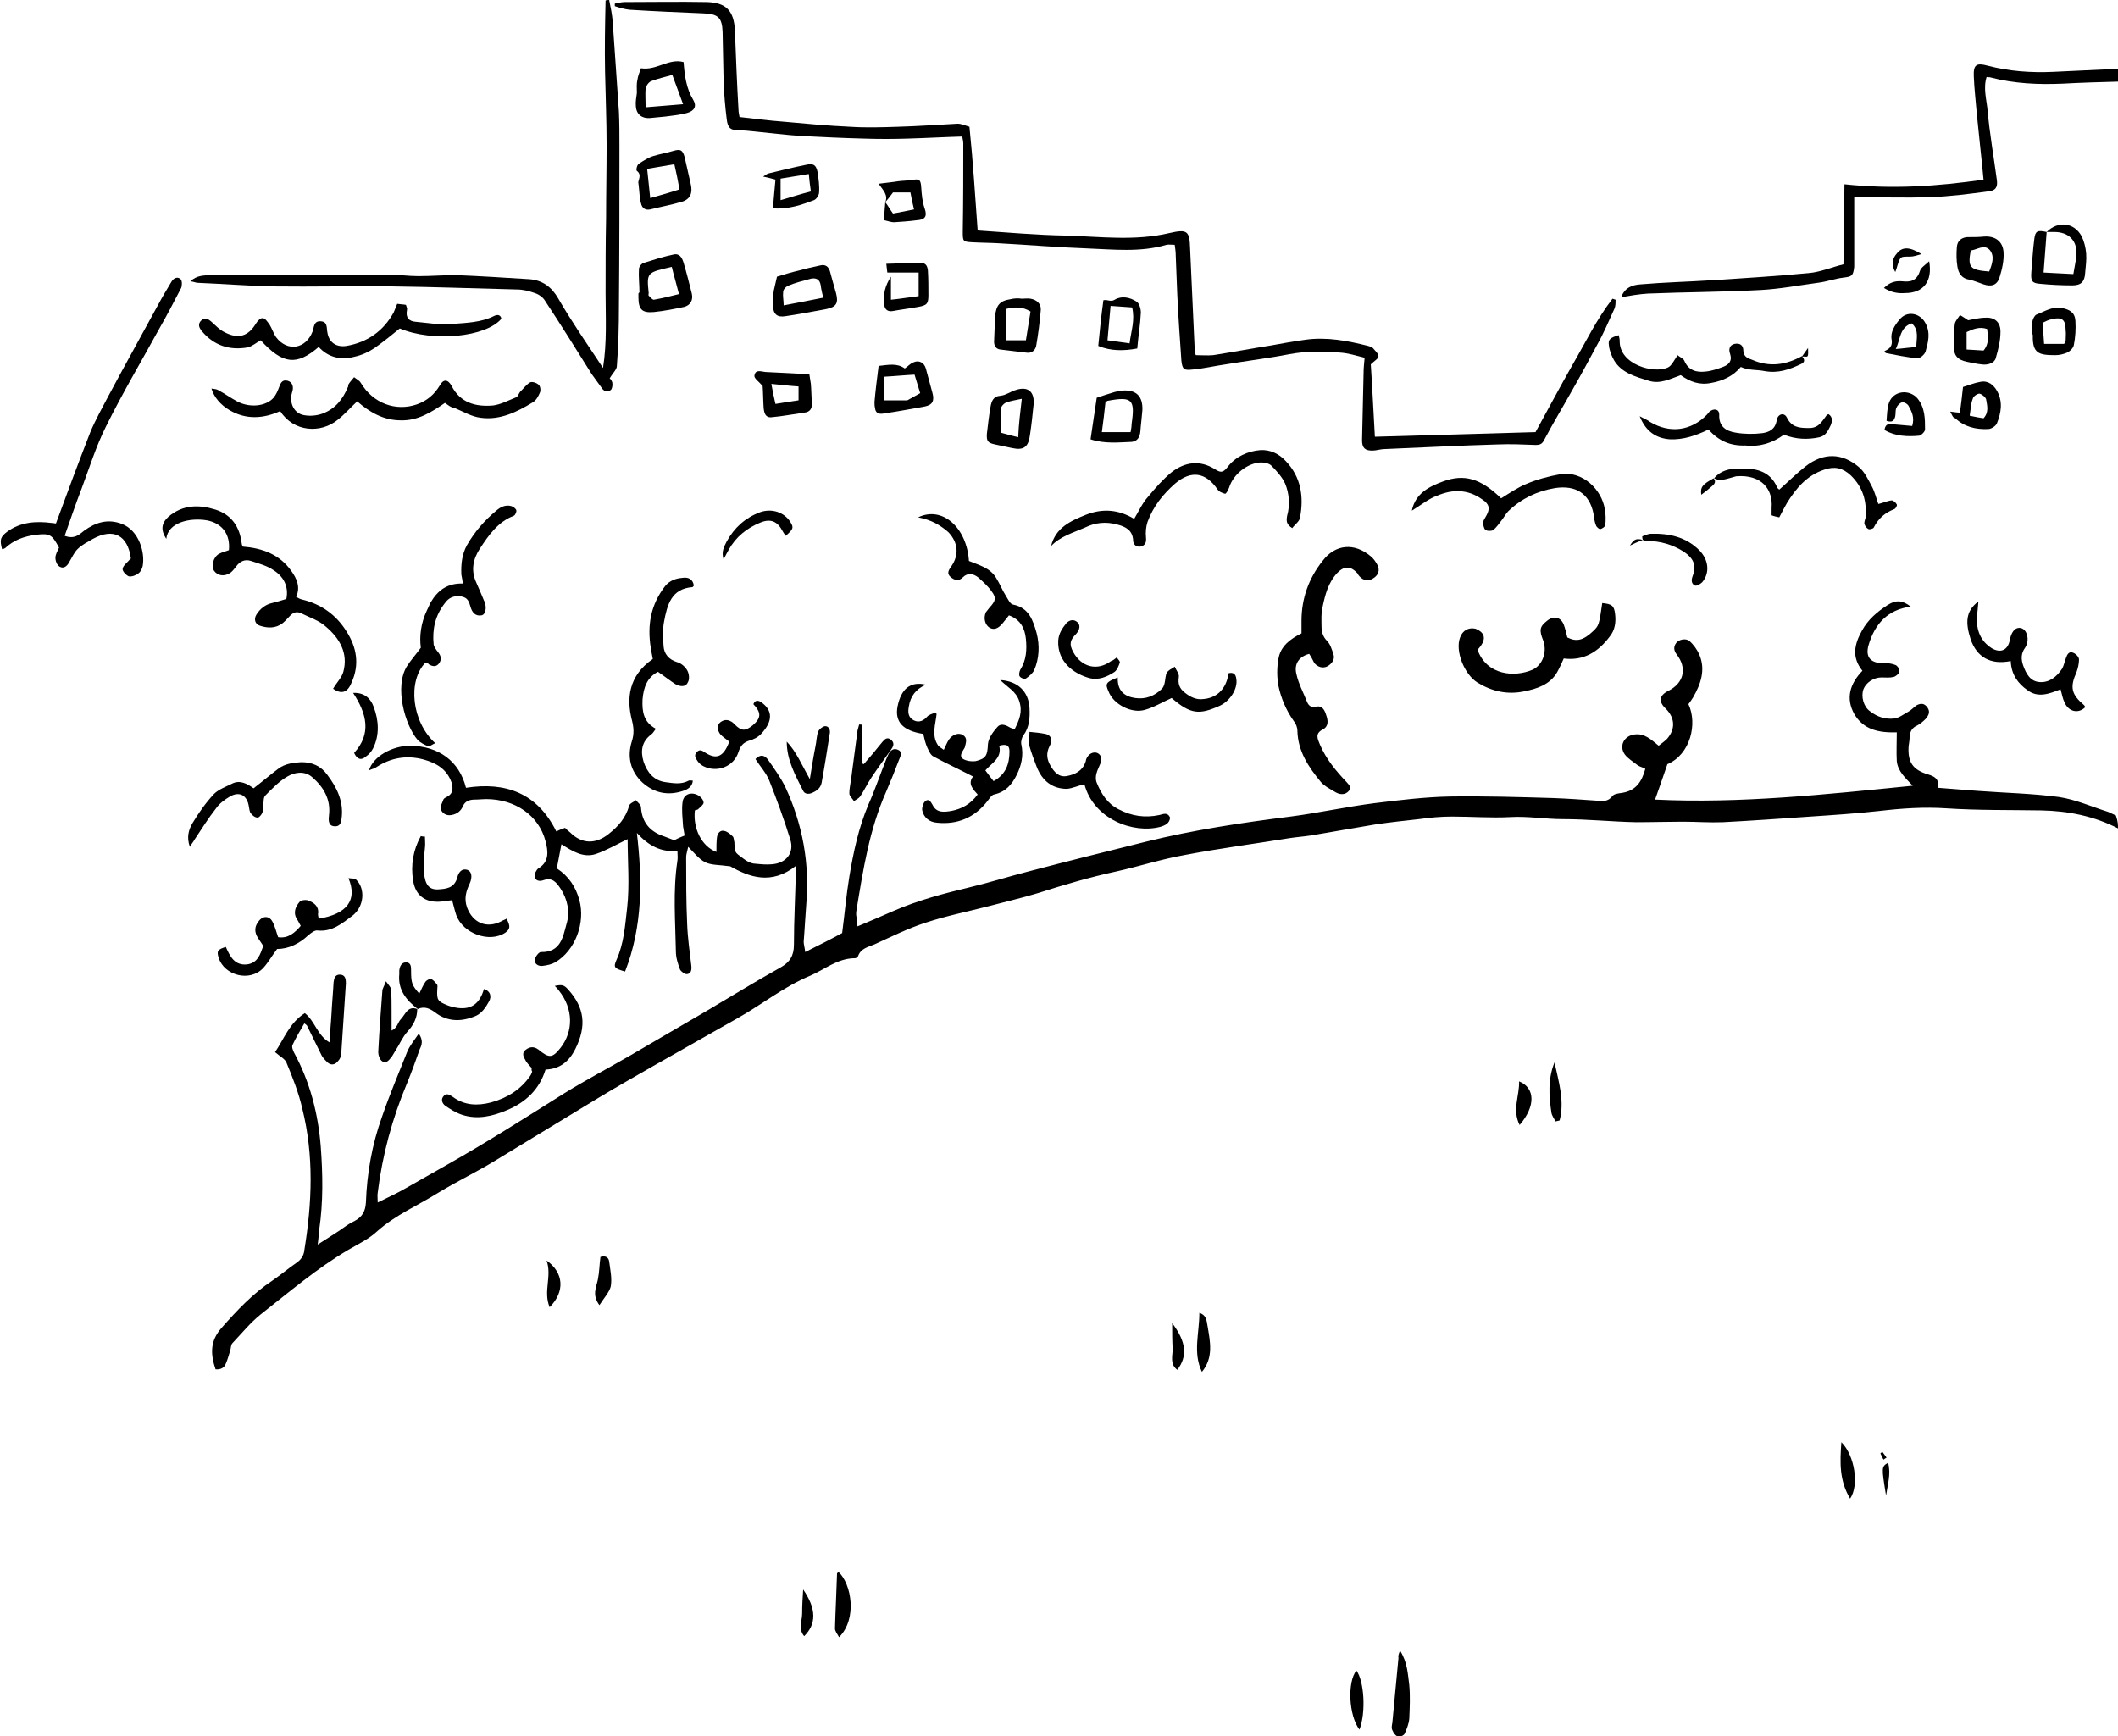 <?xml version="1.0" encoding="utf-8"?>
<!-- Generator: Adobe Illustrator 27.2.0, SVG Export Plug-In . SVG Version: 6.00 Build 0)  -->
<svg version="1.1" id="レイヤー_1" xmlns="http://www.w3.org/2000/svg" xmlns:xlink="http://www.w3.org/1999/xlink" x="0px"
	 y="0px" viewBox="0 0 412.7 338.3" style="enable-background:new 0 0 412.7 338.3;" xml:space="preserve">
<g>
	<g>
		<path d="M412.7,161.4c-4.7-2.4-9.7-3.4-15-3.5c-6.1-0.1-12.3,0-18.4-0.4c-4.4-0.3-8.7,0-13,0.5c-4.5,0.5-9,0.8-13.5,1.1
			c-5.7,0.4-11.4,0.8-17.1,1.1c-2.6,0.1-5.2-0.1-7.8-0.1c-3,0-6,0.1-9.1,0.1c-4.8-0.1-9.5-0.6-14.3-0.6c-3.4,0-6.8-0.6-10.2-0.4
			c-3.8,0.2-7.6-0.1-11.4-0.1c-2.1,0-4.3,0.2-6.4,0.5c-2.8,0.3-5.5,0.6-8.3,1c-4.3,0.7-8.6,1.5-12.9,2.2c-1.3,0.2-2.7,0.3-4,0.5
			c-6.8,1.1-13.7,2-20.5,3.3c-4.5,0.8-8.8,2.2-13.3,3.2c-5.1,1.1-10.2,2.6-15.2,4.2c-3.3,1-6.8,1.8-10.2,2.7
			c-3.9,1-7.9,1.8-11.8,3.1c-3.4,1.1-6.6,2.7-9.9,4.2c-1.2,0.5-2.7,0.8-3.2,2.3c-0.1,0.2-0.4,0.4-0.6,0.4c-3.4,0-5.9,2.2-8.7,3.4
			c-5.1,2.1-9.4,5.6-14.2,8.3c-5.5,3.1-10.9,6.2-16.4,9.3c-3.5,2-7,4-10.5,6.1c-6.8,4.1-13.6,8.3-20.4,12.4c-3.6,2.2-7.4,4-11,6.2
			c-4,2.5-8.3,4.3-11.9,7.5c-1.6,1.5-3.7,2.5-5.6,3.6c-6.1,3.6-11.5,8.2-17.1,12.6c-2,1.6-3.7,3.7-5.5,5.6c-0.3,0.3-0.3,0.9-0.4,1.3
			c-0.3,0.9-0.5,1.8-0.9,2.7c-0.3,0.8-1,1.2-2,1.1c-1-3-1.1-5.5,1.2-8.1c3-3.4,6.1-6.7,9.9-9.2c1.6-1.1,3-2.3,4.6-3.4
			c0.9-0.6,1.5-1.4,1.6-2.5c1.5-9.2,1.9-18.4-0.4-27.6c-0.7-3.1-1.9-6.1-3.1-9c-0.3-0.7-1.3-1.2-2.2-2c1.7-2.5,2.8-5.7,5.8-7.6
			c2,1.6,2.4,4.3,4.8,5.7c0.1-2,0.3-3.8,0.4-5.7c0.1-2,0.3-4,0.4-6c0.1-0.8,0.3-1.5,1.2-1.5c1.1,0,1.2,0.9,1.2,1.7
			c-0.3,4.5-0.6,9.1-0.9,13.6c0,0.5-0.2,1.1-0.6,1.5c-0.5,0.7-1.3,1-2.1,0.3c-0.4-0.4-0.8-0.8-1.1-1.3c-1-2-1.9-3.9-2.9-5.9
			c-0.1-0.1-0.2-0.2-0.5-0.4c-0.8,1.4-1.6,2.7-2.3,4.2c-0.2,0.4,0.1,1.1,0.3,1.5c3.1,5.7,4.7,11.9,5.2,18.3
			c0.4,5.4,0.5,10.8-0.3,16.2c-0.1,0.8-0.1,1.5-0.3,2.9c1.7-1.1,3-1.9,4.2-2.7c1-0.7,1.9-1.4,3-1.9c1.5-0.8,2.1-1.9,2.2-3.6
			c0.2-5.7,1.2-11.3,3.1-16.6c1.5-4.4,3.3-8.6,5-12.9c0.5-1.1,1.3-2.1,2.2-3.4c0.9,1.3,0.6,2.2,0.2,3c-0.8,2.3-1.6,4.5-2.5,6.7
			c-2.9,6.9-4.8,14-5.7,21.3c-0.1,0.5,0,1,0,1.9c2-1,3.8-1.8,5.5-2.8c2.7-1.5,5.4-3.1,8.1-4.6c7.8-4.4,15.3-9.2,22.8-13.9
			c4.2-2.6,8.6-4.9,12.9-7.4c4.8-2.8,9.6-5.6,14.4-8.4c4.9-2.9,9.8-5.9,14.8-8.7c1.8-1,2.6-2.3,2.6-4.4c0-5,0.3-10,0.4-15.4
			c-4.8,3.8-9.1,2.2-12.8,0.1c-2.1-0.3-3.7-0.2-4.9-0.8s-2.1-1.8-3.3-3c-0.2,0.9-0.4,1.5-0.4,2c0,4.4,0,8.7,0.2,13.1
			c0.1,2.7,0.5,5.4,0.8,8c0.1,0.8,0,1.6-0.8,1.7c-0.4,0.1-1.2-0.5-1.4-0.9c-0.4-1.1-0.8-2.3-0.8-3.5c-0.1-5.9-0.6-11.8,0.3-17.7
			c0.1-0.6,0-1.2,0-1.9c-3.3,0.3-5.7-1.1-7.9-3.5c1.1,9.3,1.1,18.3-2.3,27c-2.1-0.6-2.3-0.8-1.7-2.2c1.5-3.3,1.7-6.8,2.1-10.2
			c0.5-4.4,0.1-8.9,0.1-13.4c-2.1,1-4.1,2.2-6.2,2.9c-2.4,0.8-4.5-0.5-6.7-1.9c-0.3,1.6-0.6,3.1-0.9,4.7c2.3,1.5,3.7,3.6,4.4,6.2
			c1.2,4.4-0.8,9.8-4.7,12.1c-0.7,0.4-1.6,0.6-2.5,0.7c-0.8,0.1-1.6-0.4-1.5-1.2c0.1-0.6,0.8-1.5,1.2-1.5c3.9,0.1,4.3-3,5-5.5
			c0.7-2.3,0.2-4.8-1.2-6.9c-0.8-1.2-1.6-2.2-3.3-1.6c-0.8,0.3-1.6,0.1-1.7-0.7c-0.1-0.5,0.3-1.3,0.7-1.6c2.2-1.3,1.9-3.4,1.4-5.3
			c-1.3-5-5.9-8.2-11.6-8.2c-0.7,0-1.4,0.1-2.2,0.1c-1,0-1.9,0.3-2.3,1.3c-0.4,0.9-1.1,1.5-2.2,1.7c-1,0.2-1.8-0.3-2.1-1.1
			c-0.2-0.5,0.3-1.3,0.5-1.9c0.1-0.3,0.5-0.4,0.8-0.6c1.1-0.6,1.1-1.6,0.8-2.7c-0.9-2.6-2.9-3.8-5.4-4.5c-3.3-0.9-6.4-0.4-9.3,1.5
			c-0.4,0.3-0.8,0.3-1.4,0.6c0.8-2.7,4.5-4.8,8.1-4.8c5.5,0.1,9.5,3,10.8,8.2c7.7-1.2,13.9,1,17.6,8.5c0.6-0.3,1.1-0.5,1.7-0.7
			c0.3,0.3,0.6,0.6,1,0.9c2.3,2.3,5,2.3,7.5,0.3c1.9-1.5,3.3-3.1,4-5.5c0.1-0.5,0.9-0.7,1.3-1.1c0.4,0.5,1,0.9,1,1.4
			c0.2,3,1.8,4.8,4.6,5.7c0.6,0.2,1.2,0.5,1.9,0.7c0.6-0.3,1.2-0.6,2-0.9c-0.1-0.6-0.2-1.2-0.3-1.8c-0.1-1.6-0.3-3.2-0.1-4.7
			c0.2-1.6,1.7-2.1,3.1-1.3c0.5,0.3,1,0.9,1,1.4c0,0.4-0.7,0.9-1.1,1.3c-0.1,0.1-0.4,0.1-0.6,0.2c-0.4,3.5,1.3,7,4.2,8.1
			c0-1,0-1.9,0.1-2.8c0.1-0.8,0.6-1.5,1.4-1.3c0.6,0.1,1.2,0.6,1.7,1.1c0.2,0.2,0.2,0.8,0.3,1.1c0.1,0.8-0.2,1.7,0.7,2.4
			c1.1,0.8,2.1,1.8,3.5,1.8c1,0.1,2.1,0.2,3.1,0.1c2.8-0.2,4.4-2.2,3.6-4.8c-1.2-3.9-2.6-7.7-4.1-11.5c-0.6-1.5-1.8-2.8-2.7-4.2
			c1.2-1.2,2-0.5,2.5,0.2c1.2,1.7,2.4,3.4,3.3,5.2c3.4,7.3,4.8,15,4.1,23c-0.2,2.4-0.3,4.8-0.5,7.2c0,0.5,0.2,1.1,0.3,2
			c2.6-1.3,5-2.5,7.2-3.7c0.5-3.8,0.8-7.4,1.4-11c0.8-4.8,1.8-9.5,3.7-14c1.3-2.9,2.3-5.9,3.5-8.9c0.1-0.3,0.3-0.6,0.4-0.9
			c0.4-0.8,1-1.3,1.9-0.9c0.9,0.4,0.5,1.2,0.2,1.9c-0.8,2.1-1.6,4.1-2.5,6.2c-3.3,7.4-4.5,15.2-5.8,23.1c-0.1,0.5-0.1,1,0,1.4
			c0,0.6,0.1,1.1,0.2,1.8c2.4-1,4.7-2,7-3c4.8-2.1,9.8-3.4,14.8-4.6c3.8-0.9,7.6-2.1,11.5-3.1c7.6-2,15.3-3.9,22.9-5.8
			c9.3-2.3,18.7-3.7,28.2-4.9c5.4-0.7,10.8-1.9,16.3-2.6c4.9-0.6,9.8-1.2,14.7-1.3c6.7-0.1,13.4,0.1,20.1,0.3
			c2.8,0.1,5.6,0.3,8.4,0.5c1.2,0.1,2.3,0.3,3.2-0.9c0.3-0.4,1.1-0.5,1.8-0.6c2.7-0.4,3.9-2.1,4.6-4.7c-0.5-0.3-1.1-0.4-1.5-0.7
			c-0.9-0.7-1.9-1.3-2.5-2.1c-1.2-1.7-0.1-3.7,2-3.9c1.9-0.2,3.1,1,4.6,2.2c0.5-0.4,1.1-0.8,1.6-1.3c1.7-1.9,1.6-4.1-0.2-5.9
			c-1.5-1.4-1.3-2.6,0.5-3.5c3-1.5,3.7-4.4,1.6-7.1c-0.6-0.8-0.6-1.5-0.1-2.2s1.9-1,2.6-0.4c0.8,0.7,1.5,1.7,1.9,2.6
			c1.3,3,0.3,5.8-1.2,8.4c-0.3,0.5-0.6,0.9-0.9,1.3c1.8,3.8,0.4,9.8-4.1,11.7c-0.8,2.4-1.6,4.6-2.4,6.9c16.6,0.8,33.2-1,50.2-2.7
			c-1.4-1.5-2.9-2.8-3.1-4.8c-0.1-1.8,0-3.6,0-5.6c-3.5,0.1-6.5-0.5-8.3-3.6c-1.7-3.1-0.8-5.9,1.6-8.4c-2.1-2.6-1.6-5.1-0.1-7.8
			c1.2-2.2,3-3.7,5-5c1.7-1.1,3-0.9,4.5,0.3c-4.5,0.6-7,3.4-8.2,7.5c-0.7,2.4,0.5,3.6,3,3.5c0.8,0,1.6,0.1,2.3,0.4
			c0.4,0.2,0.8,0.9,0.7,1.3c-0.1,0.4-0.7,0.9-1.1,1c-0.8,0.2-1.6,0.1-2.4,0.1c-1.5,0-3,1-3.5,2.3c-0.5,1.4,0,3.4,1.3,4.3
			c1.4,1.1,3,1.6,4.7,1.4c0.9-0.1,1.8-0.8,2.7-1.3c0.6-0.3,1.1-0.9,1.7-1.3c0.8-0.4,1.5-0.4,2.1,0.5s0.1,1.6-0.4,2.2
			c-0.5,0.5-1.1,1-1.7,1.3c-0.9,0.4-1.3,1.1-1.4,2.1c0,0.6-0.1,1.3-0.2,1.9c-0.2,3.1,0.8,4.6,3.8,5.5c1.3,0.4,2.2,0.9,1.9,2.6
			c2.7,0.2,5.2,0.4,7.7,0.6c5.3,0.4,10.7,0.5,15.9,1.2c3.3,0.5,6.4,1.9,9.6,2.9c0.5,0.2,1,0.5,1.5,0.7
			C412.7,160.1,412.7,160.7,412.7,161.4z"/>
		<path d="M412.7,15.9c-3.6,0.1-7.2,0.2-10.8,0.4c-4.7,0.2-9.4,0-14-1.2c-0.2-0.1-0.5,0-0.8-0.1c-0.7,2.2,0,4.4,0.2,6.6
			c0.4,4.5,1.2,9,1.8,13.5c0.2,1.4-0.3,2.1-1.8,2.2c-3.7,0.5-7.5,1-11.2,1.1c-4.8,0.2-9.7,0-14.8,0c0,4.3,0,8.4,0,12.4
			c0,0.4,0,0.8,0,1.2c-0.2,1.8-0.5,1.9-2.2,2.1c-1.6,0.2-3.2,0.8-4.9,1c-3.7,0.5-7.4,1.2-11.1,1.4c-7.3,0.4-14.7,0.4-22,0.7
			c-1.7,0.1-3.4,0.4-5.2,0.7c0.7-1.9,2.2-2.4,3.8-2.5c4.6-0.4,9.2-0.5,13.8-0.8c6.4-0.4,12.7-0.8,19-1.4c2.2-0.2,4.3-1.1,6.7-1.7
			c0.1-5,0.1-10.1,0.2-15.6c9.3,1,18.1,0.4,27.1-0.9c-0.4-4.3-0.9-8.5-1.3-12.7c-0.2-2.5-0.5-4.9-0.6-7.4c-0.1-2.3,0.5-2.7,2.7-2.1
			c4.2,1.1,8.5,1.4,12.8,1.2c4.2-0.2,8.4-0.4,12.7-0.6C412.7,14.3,412.7,15.1,412.7,15.9z"/>
		<path d="M190.5,44.9c5.9,0.4,11.5,0.9,17.2,1c6.7,0.2,13.5,1.1,20.2-0.5c3.5-0.8,3.9-0.4,4,3.1c0.3,6.6,0.6,13.2,0.9,19.8
			c0,0.2,0.1,0.5,0.2,0.9c1.1,0,2.3,0.1,3.4,0c3.8-0.6,7.5-1.3,11.3-1.9c2.2-0.4,4.4-0.8,6.6-1.1c4.2-0.6,8.3,0.2,12.3,1.2
			c0.3,0.1,0.7,0.2,0.9,0.4c0.4,0.5,1.1,1.1,1.1,1.6s-0.8,0.9-1.5,1.6c0.3,4.3,0.5,9.1,0.8,14.1c10.3-0.3,20.7-0.6,31.3-0.9
			c2.3-4.2,4.7-8.7,7.2-13.1c2.5-4.3,4.7-8.9,7.8-12.9c0.2,0.1,0.4,0.1,0.6,0.2c0,0.6,0,1.2-0.2,1.7c-1.1,2.4-2.1,4.8-3.4,7.1
			c-1.5,2.8-3,5.6-4.6,8.4c-1.9,3.4-3.9,6.7-5.7,10.1c-0.4,0.8-0.8,1-1.7,1c-2.5-0.1-4.9-0.2-7.4-0.1c-7.3,0.2-14.6,0.6-22,0.9
			c-0.8,0-1.6,0.3-2.4,0.3c-1.4,0-2-0.5-2-2c0.1-4.4,0.2-8.8,0.3-13.2c0-0.9,0.1-1.7,0.2-2.9c-1.6-0.4-3.2-0.9-4.8-1
			c-3.3-0.3-6.5-0.3-9.8,0.3c-4.1,0.8-8.3,1.3-12.5,2c-2.1,0.3-4.2,0.8-6.4,1c-1.7,0.2-2,0-2.2-1.7c-0.3-4.3-0.6-8.6-0.8-12.9
			c-0.1-2.5-0.2-5.1-0.3-7.6c0-0.7-0.1-1.4-0.2-2.1c-0.6,0-1.2-0.1-1.6,0c-5.1,1.5-10.3,0.9-15.5,0.7c-5.7-0.2-11.5-0.7-17.2-1
			c-1.7-0.1-3.5-0.1-5.2-0.2c-1.8-0.1-1.8-0.2-1.8-2.1c0.1-5.7,0.1-11.4,0.1-17.1c0-0.4-0.1-0.8-0.2-1.4c-3.5,0.1-7,0.3-10.5,0.4
			c-2.9,0.1-5.9,0.1-8.8,0c-4-0.1-8-0.3-12-0.5c-3.1-0.2-6.2-0.6-9.3-0.9c-0.9-0.1-1.9-0.2-2.8-0.2c-1.7,0-2.3-0.4-2.5-2.2
			c-0.3-2.4-0.5-4.8-0.6-7.2c-0.1-3.3-0.1-6.5-0.2-9.8c-0.1-2.8-0.9-3.5-3.8-3.6c-4.8-0.2-9.5-0.4-14.3-0.7c-1-0.1-2-0.4-2.9-0.7
			c0-0.2,0-0.3,0-0.5c0.6-0.1,1.3-0.3,1.9-0.3c5.3,0,10.6-0.1,16,0c3.8,0.1,5.3,1.7,5.5,5.5c0.2,5.2,0.4,10.3,0.7,15.5
			c0,0.4,0.1,0.8,0.2,1.4c2.9,0.3,5.7,0.7,8.5,0.9c4.4,0.4,8.7,0.8,13.1,1c3.1,0.2,6.1,0.1,9.2,0c3.9-0.1,7.8-0.4,11.7-0.6
			c0.7,0,1.3,0.3,2.3,0.6C189.6,31.5,190,38.1,190.5,44.9z"/>
		<path d="M118.7,0c0.3,1.5,0.6,2.9,0.7,4.4c0.4,5.8,0.8,11.6,1.2,17.4c0.1,2.2,0.1,4.4,0.1,6.7c0,10.4,0,20.7-0.1,31.1
			c0,3.9-0.1,7.8-0.4,11.7c0,0.7-0.8,1.4-1.4,2.4c0,0,0.4,0.4,0.5,0.8c0.1,0.5,0,1.1-0.2,1.4c-0.5,0.5-1.2,0.5-1.7-0.1
			c-0.7-1-1.4-1.9-2.1-2.9c-3-4.8-6-9.6-9.1-14.3c-0.4-0.7-1.3-1.3-2-1.5c-1.1-0.4-2.3-0.7-3.5-0.7c-8.1-0.2-16.1-0.5-24.2-0.6
			c-7.7-0.1-15.5,0.1-23.2,0c-4.9-0.1-9.9-0.5-14.8-0.7c-0.3,0-0.7-0.2-1.4-0.3c1.3-1.2,2.6-1.1,3.8-1.2c6.2,0,12.5,0,18.7,0
			c5.3,0,10.7-0.1,16-0.1c2,0,3.9,0.3,5.9,0.3c2.5,0,4.9-0.2,7.4-0.2c4.8,0.2,9.5,0.5,14.3,0.8c2.5,0.2,4.3,1.5,5.6,3.8
			c2.6,4.5,5.6,8.8,8.7,13.5c0.8-5.1,0.5-9.9,0.5-14.7s0-9.6,0.1-14.4c0-4.8,0.1-9.5,0.1-14.3s-0.2-9.6-0.3-14.3
			c-0.1-4.7,0-9.3,0.1-13.9C118.2,0,118.5,0,118.7,0z"/>
		<path d="M255.1,127.4c-1.9,0.5-3,1.9-2.5,3.9c0.4,1.9,1.4,3.7,2.1,5.5c0.3,0.7,0.8,1.1,1.7,0.9c1.2-0.3,1.7,0.6,2,1.6
			c0.4,1.1,0.5,2.2-0.6,2.8c-1.6,0.8-1.1,1.8-0.6,3c1.2,2.8,3.1,5.1,5.2,7.3c0.3,0.3,0.5,0.6,0.7,0.9c0,0.1,0,0.2,0,0.4
			c-0.6,1.1-1.7,1.3-2.8,0.7c-1-0.6-2.2-1.2-2.9-2c-2.4-2.9-4.5-6-4.6-10c0-0.7-0.3-1.4-0.7-1.9c-1.5-2.1-2.5-4.5-3-6.9
			c-0.3-1.7-0.3-3.5,0-5.2c0.4-2.5,2.3-3.9,4.5-5c0-0.8,0-1.6,0-2.4c0-4.4,1.4-8.3,4.1-11.7c2.5-3.3,6.2-3.6,9.4-0.9
			c0.5,0.4,1,1.1,1.3,1.7c0.5,1,0.2,1.9-0.7,2.5c-0.9,0.7-2,0.6-2.8-0.3c-0.2-0.2-0.3-0.4-0.4-0.6c-1.3-1.4-2.5-1.5-3.9-0.1
			c-1.8,1.9-2.4,4.3-2.9,6.7c-0.3,1.2-0.2,2.4-0.2,3.6c0,1.1,0.2,2.1,1.1,3c0.6,0.6,0.9,1.6,1.2,2.5c0.4,1.1-0.3,1.9-1.1,2.4
			c-0.9,0.5-1.9,0.2-2.6-0.6C255.8,128.6,255.5,128,255.1,127.4z"/>
		<path d="M12.6,104.4c1.9,0.7,2.8-0.2,3.8-1c2.2-1.6,4.6-2.4,7.4-1.3c3.3,1.3,4.5,5.6,4,8.2c-0.1,0.5-0.4,1.1-0.8,1.4
			c-0.5,0.4-1.3,0.7-1.9,0.6c-0.5-0.2-1.3-1-1.2-1.5c0.1-0.6,0.8-1.1,1.6-2c-0.1,0.3,0,0.2,0,0c-0.6-4.5-3.4-6-7.4-3.8
			c-1,0.6-2.1,1.1-3,2c-0.7,0.7-1.1,1.7-1.6,2.5c-0.4,0.8-1.1,1.4-1.9,0.9c-0.5-0.3-0.8-1.1-0.8-1.7c0-0.7,0.4-1.3,0.7-2
			c-1.4-2.6-1.8-2.8-4.5-2.5c-2.3,0.3-4.3,1-6,2.6c-0.2,0.1-0.4,0.2-0.6,0.2c-0.5-1.9-0.3-2.4,1-3.4c2.6-1.9,5.6-2.1,8.7-1.7
			c0.3,0,0.6,0.1,0.8,0.1c2.2-6,4.4-11.9,6.7-17.8c1-2.4,2.3-4.7,3.5-7c3.2-6,6.5-11.9,9.7-17.8c0.8-1.5,1.7-3,2.6-4.5
			c0.4-0.7,1.2-1.1,1.8-0.5c0.3,0.3,0.3,1.2,0.1,1.7c-1.4,2.7-2.8,5.4-4.3,8c-3.5,6.4-7.2,12.6-10.4,19.1c-1.9,3.8-3.2,8-4.7,12
			C14.7,98.3,13.7,101.3,12.6,104.4z"/>
		<path d="M182.5,139.1c-0.2,2-1,4.1,0.2,6c0.2,0.4,0.7,0.6,1.2,1c0.4-0.8,0.6-1.4,1-2c0.7-1,1.9-1.4,2.7-0.9c1,0.6,0.6,1.5,0.4,2.4
			c0,0.1-0.1,0.1-0.1,0.2c-0.4,0.7-1.1,1.5-0.2,2.1c0.7,0.4,1.7,0.5,2.4,0.4c2.1-0.5,2.3-1.2,2.4-3.3c0.1-1.2,1-2.4,1.8-3.3
			c0.6-0.8,1.6-0.5,2.4,0c0.3,0.2,0.6,0.2,1,0.4c0.9-1.8,1.6-3.4,0.9-5.5c-0.6-1.9-2.3-2.7-3.7-4.1c3.4,0.2,5.5,2.2,5.7,5.4
			c0.1,1.9,0,3.8-1.2,5.4c-0.3,0.4-0.5,1.2-0.4,1.7c0.5,2.2,0,4.2-0.9,6s-2.1,3.3-4.4,3.8c-0.5,0.1-0.9,0.8-1.3,1.3
			c-2.5,3.2-5.8,4.6-9.8,4.2c-1.5-0.1-2.6-1-2.9-2.4c-0.1-0.5,0.2-1.5,0.6-1.8c0.7-0.6,1.1,0.2,1.4,0.7c0.8,1.7,2.4,1.4,3.7,1.2
			c2-0.4,3.7-1.3,5.1-3.2c-0.9-1-2-2.1-0.9-3.5c-2.7-1.4-5.3-2.6-7.7-3.9c-0.6-0.3-0.9-1.1-1.2-1.7c-0.4-0.9-0.6-1.8-0.8-2.7
			c-4-0.6-5.6-2.4-5-5.4c0.7-3.4,2.5-4.9,5.5-4.2c-2,0.9-3,2.3-3.3,4.2c-0.2,1-0.2,2,0.7,2.6s1.9,0.5,2.8-0.5
			c0.4-0.5,1.1-0.6,1.7-0.9C182.1,138.8,182.3,138.9,182.5,139.1z M194.7,145.3c0.6,2.4-1.5,3.4-2.7,4.8c0.6,0.8,1.1,1.5,1.6,2.1
			c2.4-1.3,3.1-3.4,3.1-5.8C196.7,145.2,196.1,144.9,194.7,145.3z"/>
		<path d="M64.9,134.2c0.7-1.2,1.7-2.2,2-3.3c1-3.7-0.8-6.6-3.4-8.8c-1.3-1.2-3.2-1.8-4.8-2.6c-0.8-0.4-1.5-0.2-2.1,0.4
			c-0.5,0.5-1,1.1-1.5,1.5c-1.4,1.1-3,1-4.5,0.5c-0.9-0.3-1.2-1.3-0.6-2.2c0.7-1.1,1.7-1.9,3-2.2c0.9-0.2,1.8-0.5,2.8-0.8
			c0.5-2.5-0.6-4.4-2.5-5.6c-1.3-0.9-2.9-1.3-4.4-1.8c-1.2-0.4-2.2,0.1-2.9,1.1c-0.3,0.4-0.7,0.9-1.1,1.2c-1.2,0.8-2.5,0.6-3.2-0.4
			c-0.6-1-0.1-2.7,1-3.3c0.6-0.3,1.3-0.5,1.9-0.7c0.3-3.1-1.3-5.2-4.2-5.8c-3.4-0.6-7.7,0.4-8,3.6c-1.1-1.7-1-3,0.4-4.3
			c2.8-2.4,6-2.4,9.2-1.4c3.1,1,4.7,3.3,5.1,6.6c0,0.2,0.1,0.3,0.2,0.6c3.8,0.3,7.2,1.5,9.5,4.8c1,1.4,1.8,3.1,0.9,5
			c0.4,0.2,0.7,0.4,1.1,0.5c3.8,0.9,6.7,3,8.7,6.2c2,3.1,2.6,6.5,1,10C67.7,135,66.5,135.3,64.9,134.2z"/>
		<path d="M86.7,78.5c-2.6,1.8-5.3,3.5-8.6,3.4c-3.4,0-6.1-1.6-8.5-3.7c-1.3,1.2-2.4,2.5-3.8,3.6c-3.3,2.7-8.6,2.4-11.2-1.7
			c-3.3,1.5-6.7,1.7-9.9-0.2c-1.7-1-3-2.5-3.5-4.2c0.5,0.1,1,0.1,1.3,0.3c1.3,0.7,2.4,1.5,3.7,2.2c2.4,1.3,5.6,1,7.1-0.7
			c0.5-0.6,0.8-1.3,1.1-2.1c0.3-0.8,0.6-1.5,1.7-1.2c0.9,0.3,1.2,1.2,0.8,2.3c-0.6,2,0.4,4.1,2.4,4.4c1.1,0.2,2.4,0.1,3.5-0.3
			c2.5-0.9,4-2.8,5-5.2c0.1-0.1,0-0.4,0.1-0.5c0.3-0.5,0.7-0.9,1.1-1.4c0.5,0.4,1,0.6,1.3,1.1c2.4,4,6.8,5.6,10.9,4.2
			c2-0.7,3.4-1.9,4.5-3.7c0.7-1.3,1.6-1.2,2.3,0.1c1.7,3.3,4.7,4.1,8.1,3.8c1.5-0.2,3-1,4.5-1.6c0.4-0.2,0.5-0.9,0.9-1.2
			c0.6-0.6,1.1-1.3,1.8-1.7c0.4-0.2,1.3,0.1,1.7,0.5c0.3,0.3,0.4,1.1,0.2,1.5c-0.3,0.7-0.7,1.5-1.4,1.9c-3.1,1.9-6.4,3.5-10.1,3
			c-1.8-0.2-3.4-1.2-5.1-1.9C87.8,79.4,87.3,78.9,86.7,78.5z"/>
		<path d="M287.9,126.6c1.8,5,7.2,5.4,10.7,3.9c2-0.9,2.9-3.5,2.1-5.7c-0.8-2-0.7-2.7,0.7-3.8c1.3-1.1,2.7-0.8,3.3,0.7
			c0.3,0.8,0.5,1.7,0.7,2.5c1.8,0.9,3.1,0.6,5.1-1.3c1-1,1.1-1.1,1.7-5.4c1.9,0.2,2.3,0.5,2.5,2.1s0,3.2-1.1,4.5
			c-2.2,2.9-5,4.7-8.9,4.2c-0.4,0.9-0.8,1.8-1.3,2.7c-1.4,2.4-3.9,3.2-6.4,3.7c-3.3,0.7-6.3,0-9.1-1.7c-2.6-1.6-4.4-6.2-3.4-8.8
			c0.5-1.4,1.7-2,3-1.7C289.5,123.3,289.7,124.7,287.9,126.6z"/>
		<path d="M77.4,59.2c0.6,0.1,1.2,0.1,1.7,0.2c0.1,0.4,0.3,0.7,0.2,1c-0.3,1.5,0.4,2.2,1.7,2.3c2.4,0.2,4.9,0.7,7.4,0.4
			c2.6-0.2,5.4-0.3,7.8-1.5c0.6-0.3,1.3-0.4,1.5,0.5c-3,3.6-13.4,4.6-19.8,1.9c-1.6,1.3-3.2,2.6-4.9,3.8c-1.2,0.8-2.5,1.4-3.9,1.7
			c-2.6,0.7-5.1,0.2-7-1.9c-4.3,3.7-7,3.4-11.3-1.3c-0.9,0.5-1.7,1.2-2.6,1.4c-3.5,0.6-6.5-0.4-8.8-3.1c-0.1-0.1-0.2-0.2-0.3-0.4
			c-0.5-0.7-0.4-1.4,0.3-1.9c0.6-0.5,1.2-0.1,1.7,0.3c0.9,0.8,1.7,1.7,2.8,2.2c2.6,1.3,4.5,0.7,6-1.8c0.3-0.5,0.9-1.1,1.3-1
			c0.5,0,0.9,0.7,1.3,1.2c0.5,0.8,0.8,1.8,1.3,2.5c2.2,2.9,5.8,2.3,7.1-1.1c0.3-0.8,0.2-2.1,1.6-2c1.4,0.1,1.1,1.3,1.3,2.2
			c0.3,1.9,1.7,2.9,3.7,2.6c4.1-0.7,7.2-2.9,9.2-6.5C77,60.2,77.2,59.7,77.4,59.2z"/>
		<path d="M204.8,106.4c0.9-3.6,3.8-4.9,6.8-6.1c3.3-1.3,6.4-1,9.4,0.8c0.9-1.5,1.6-3.1,2.7-4.3c1.4-1.7,2.9-3.4,4.6-4.8
			c2.6-2,5.5-2.4,8.4-0.6c1,0.6,1.5,0.9,2.5-0.4c1.5-2,3.9-3.1,6.4-3.3c1.9-0.1,3.6,0.7,4.9,2.1c3,3.1,3.6,7,2.8,11.1
			c-0.1,0.7-1,1.3-1.5,2c-1.1-0.7-1.2-1.3-1-2.4c0.6-2.1,0.4-4.4-0.4-6.3c-0.6-1.3-1.7-2.5-2.7-3.5c-0.4-0.4-1.3-0.6-2-0.6
			c-2.6,0.1-5.4,2.3-6.2,4.9c-0.2,0.5-0.6,1.3-0.8,1.2c-0.5-0.1-1.2-0.4-1.5-0.9c-2.3-3.3-5.1-3.7-8.2-1.1c-2.4,2.1-4.3,4.5-5.4,7.5
			c-0.3,0.9-0.4,2-0.3,3c0.1,0.9-0.1,1.6-1.1,1.8c-0.8,0.1-1.4-0.4-1.4-1.2c-0.1-2-1.5-2.7-3.1-3.1c-2.2-0.6-4.3-0.4-6.3,0.6
			C209.1,103.8,206.6,104.5,204.8,106.4z"/>
		<path d="M82.9,129.1c-3.5,3.6-2.7,11.5,1.9,15.7c-0.5,0.2-1.1,0.7-1.4,0.6c-0.7-0.3-1.5-0.7-2-1.2c-2.5-2.9-4.6-10.4-2.1-14.4
			c0.7-1.1,1.6-2.1,2.7-3.6c-0.3-2.2,0-4.8,1.2-7.3c0.2-0.5,0.5-1,0.7-1.5c1.4-2.4,3.3-3.8,6.3-3.7c-0.1-0.7-0.2-1.2-0.3-1.7
			c-0.1-2,0.1-4,1.1-5.8c1.5-2.6,3.4-4.8,5.7-6.7c0.8-0.7,1.8-1.2,2.9-0.9c0.4,0.1,0.9,0.5,1,0.8s-0.2,1-0.5,1.1
			c-3.1,1.2-4.9,3.8-6.6,6.4c-1.3,2-1.8,4.2-0.7,6.6c0.5,1.1,1,2.3,1.5,3.5c0,0.1,0.1,0.1,0.1,0.2c0.5,1.2,0.2,2.6-0.6,2.7
			c-1.2,0.2-1.8-0.6-2.1-1.6c-0.3-1-0.5-1.9-1.9-2.1s-2.4,0.3-3.1,1.3c-1.9,2.4-2.5,5.1-2.2,8.1c0.1,0.5,0.5,1,0.8,1.4
			c0.6,0.7,0.8,1.4,0.3,2.2c-0.6,0.8-1.3,0.7-2.1,0.2C83.4,129.1,83.1,129.1,82.9,129.1z"/>
		<path d="M135.2,114.1c-0.2,0.2-0.2,0.3-0.3,0.3c-4.1,0.3-4.9,3.5-5.5,6.7c-0.3,1.5-0.2,3.2-0.1,4.8c0.1,1.5,1,2.6,2.6,3.1
			c0.8,0.2,1.6,0.9,2,1.6c0.4,0.7,0.5,1.8,0.1,2.4c-0.4,0.9-1.5,0.8-2.4,0.3c-1.1-0.7-2.2-1.6-3.4-2.4c-2.1,1.1-2.8,3-3,5.4
			c-0.1,2.4,0.2,4.4,2.6,5.7c-0.4,0.5-0.6,0.9-0.9,1.1c-1.9,1.4-2.1,3.3-1.5,5.3c0.7,2.1,2,3.7,4.3,4c1.5,0.2,3,0.5,4.5-0.3
			c0.2-0.1,0.4,0,0.8,0c-0.1,1.2-1,1.7-1.9,2c-3,1-5.7,0.4-8-1.7c-2.3-2.2-2.9-5-2-7.9c0.5-1.5,0.4-2.8,0-4.3c-1-4-0.7-8.5,4.1-11.8
			c-0.1-0.7-0.3-1.4-0.4-2.2c-0.7-4.4,0-8.4,2.8-12c0.9-1.1,2.1-1.5,3.3-1.6C134.1,112.4,135,112.8,135.2,114.1z"/>
		<path d="M178.9,100.8c4.8-2.3,9.5,2.1,9.9,8.5c1.9,0.8,4.1,1.3,5.3,3.3c0.7,1.1,1.2,2.4,1.9,3.5c0.4,0.6,0.8,1.6,1.4,1.7
			c3.1,0.6,3.9,3.1,4.6,5.6c0.6,2.4,0.5,4.9-0.5,7.2c-0.3,0.6-1,1.2-1.6,1.6c-0.3,0.2-1-0.1-1.2-0.4c-0.2-0.2-0.1-0.9,0.1-1.3
			c1.2-1.9,1.3-3.9,1.1-6s-1.1-3.8-3.3-4.6c-0.4,0.5-0.8,1-1.2,1.5c-0.9,1.1-1.7,1.4-2.6,0.9c-0.9-0.6-1.2-1.9-0.7-3
			c0.2-0.3,0.5-0.6,0.7-0.9c1.2-1.3,1.4-1.9,0.4-3.2c-0.7-1-1.7-1.9-2.6-2.7c-0.9-0.7-2-1-3,0c-0.8,0.8-1.6,0.6-2.4-0.1
			c-0.8-0.7-0.3-1.4,0.2-2.1c1.5-2.2,1.3-4.6-0.6-6.6C183.2,102.3,181.5,101.3,178.9,100.8z"/>
		<path d="M275.1,99.5c0.7-3.4,3.4-4.7,6.1-5.7c4.1-1.5,7.3-0.6,11.3,3.3c1.6-1,3.2-2.1,4.9-2.8c2.1-0.9,4.4-1.5,6.6-1.9
			c4.4-0.7,8.1,3,8.7,6.8c0.2,1,0.2,2.1,0.1,3.1c0,0.3-0.6,0.7-1,0.8c-0.2,0-0.7-0.4-0.8-0.7c-0.3-0.7-0.4-1.5-0.5-2.3
			c-0.8-4-3.5-5.6-7.5-5c-3.5,0.6-6.5,2-9.1,4.5c-0.5,0.5-0.9,1.3-1.4,1.9s-0.9,1.3-1.6,1.8c-0.3,0.2-1.2,0.2-1.5-0.1
			c-0.3-0.3-0.4-1-0.4-1.4s0.4-0.9,0.6-1.3c0.8-1.4,0.6-2.3-0.8-3.2c-2.8-2-5.8-2-8.8-0.7C278.5,97.1,276.9,98.4,275.1,99.5z"/>
		<path d="M62.1,179c5.5-0.9,7.6-3.6,5.8-7.9c0.6,0.1,1.2,0,1.5,0.3c1.8,1.7,1.6,5.2-0.7,7c-2,1.5-4,3.2-6.8,2.9
			c-0.6-0.1-1.3,0.5-1.8,0.9c-1.8,1.7-3.9,2.7-6.1,2.7c-1,1.3-1.7,2.6-2.7,3.7c-2.6,2.8-7.6,1.5-8.7-2c-0.4-1.3-0.2-1.6,1.4-2.1
			c0.8,1.8,1.7,3.7,4.2,3.4c2-0.3,2.5-1.9,3.1-3.6c-0.3-0.5-0.7-1-1-1.5c-0.8-1.2-0.7-2.3,0.1-3.3c0.8-1.1,2.1-1.1,2.7,0.1
			c0.5,0.9,0.7,1.9,1.1,3c1.9,0.3,3.2-0.8,4.4-2.2c-0.3-0.5-0.5-1-0.8-1.4c-0.7-1.2-0.2-2.4,0.6-3.3c0.3-0.3,1-0.4,1.5-0.3
			c1.2,0.4,2.2,1.1,2.1,2.5C61.9,178.1,62,178.5,62.1,179z"/>
		<path d="M334,93.2c1.2-1.5,3-1.9,4.7-1.9c3-0.1,6.1,0.2,7.6,3.7c0.1,0.2,0.3,0.3,0.4,0.4c1.7-1.5,3.4-3.2,5.2-4.6
			c3.4-2.6,7-2.6,10.3,0.2c1.1,0.9,1.8,2.4,2.5,3.7c0.6,1.1,0.9,2.4,1.3,3.5c0.9-0.2,1.7-0.6,2.6-0.7c0.3,0,0.8,0.4,1,0.8
			c0.1,0.2-0.2,0.8-0.5,0.9c-1.8,0.7-3.1,1.8-4,3.6c-0.1,0.2-0.8,0.4-1,0.3c-0.4-0.2-0.7-0.6-0.8-1c-0.1-0.3,0.1-0.8,0.2-1.2
			c0.3-3.2-0.5-6-2.9-8.3c-1.5-1.4-3.1-1.8-5.1-1.1c-3.4,1.1-5.5,3.6-7.3,6.5c-0.5,0.9-1,1.8-1.5,2.8c-0.5-0.1-1-0.2-1.5-0.4
			c0-0.5,0-1,0-1.5c0.3-3.5-1.9-6.5-6.9-6.1C336.7,93.2,335.3,93.9,334,93.2L334,93.2z"/>
		<path d="M49.4,153.6c1.7-1.3,3.2-2.6,4.8-3.8c1.3-1,2.9-1.2,4.5-1.3c2.1,0,3.8,0.7,5.1,2.5c1.8,2.4,3.1,5,2.8,8.1
			c-0.1,0.8-0.1,1.9-1.3,1.9c-1,0-1.4-0.6-1.2-2.1c0.4-3.2-1.1-5.6-3.3-7.5c-1.4-1.2-3.3-1-4.8-0.1c-1.6,0.9-3,2.4-4.3,3.7
			c-0.4,0.4-0.3,1.2-0.4,1.8c-0.1,0.5,0,1.1-0.2,1.6c-0.2,0.4-0.6,0.9-0.9,0.9c-0.5,0-1-0.4-1.3-0.8c-0.3-0.3-0.3-0.9-0.4-1.3
			c-0.3-2.2-1.8-3.1-3.7-2c-1,0.6-2,1.3-2.7,2.3c-1.5,1.9-2.8,4-4.2,6.1c-0.2,0.4-0.5,0.7-0.9,1.4c-0.7-1.9-0.2-3.4,0.5-4.6
			c1.2-2,2.6-4,4.2-5.7c0.9-0.9,2.3-1.4,3.5-2C46.7,151.9,48.2,152.7,49.4,153.6z"/>
		<path d="M103.6,208.1c-0.5-0.6-1-1-1.3-1.7c-0.4-0.6-0.6-1.4,0.2-1.9c0.8-0.6,1.6-0.6,2.4,0c2.1,1.7,2.7,1.7,4.3-0.3
			c2.6-3.3,2.5-7.7-0.3-11.2c-0.2-0.3-0.5-0.6-0.8-0.9c1.5-0.3,1.8-0.2,2.7,0.8c3,3.4,3.6,6.9,1.3,11.5c-1.2,2.4-3,3.9-5.8,4
			c-1.2,3.9-3.9,6.4-7.5,7.9c-2.8,1.2-5.8,1.9-8.8,0.9c-1.2-0.4-2.3-1.1-3.3-1.8c-0.5-0.4-0.9-1.2-0.2-1.9c0.6-0.6,1.2-0.1,1.7,0.2
			c2.3,1.7,4.8,1.8,7.5,1.1c3.2-0.9,5.8-2.5,7.7-5.3c0.1-0.2,0.2-0.4,0.3-0.7C103.5,208.5,103.6,208.3,103.6,208.1z"/>
		<path d="M385.5,117.2c-0.1,1.3-0.2,2.1-0.3,3c-0.1,2.6,0.7,4.7,2.9,6.1c1.7,1,3.1,0.4,3.5-1.5c0-0.2,0.1-0.3,0.1-0.5
			c0.4-1.5,1.2-2.2,2.2-1.9c0.9,0.3,1.4,1.6,1.1,2.9c-0.1,0.3-0.2,0.6-0.4,0.9c-0.8,1.1-0.8,2.2-0.4,3.4c0.6,1.7,1.4,3.2,3.3,3.3
			s3.3-1.1,4.3-2.6c0.4-0.7,0.5-1.5,0.8-2.2c0.2-0.6,0.6-1.3,1.4-0.9c0.5,0.2,1.1,0.8,1.1,1.3c0,0.8-0.2,1.7-0.5,2.5
			c-1.3,2.9-1,4.3,1.5,6.4c0.1,0.1,0.2,0.3,0.2,0.4c-1.3,1.3-3.2,0.9-4-0.9c-0.4-0.8-0.5-1.6-0.8-2.6c-2.2,0.9-4.4,1.7-6.4,0.2
			c-1.9-1.3-3.2-3.1-3.3-5.7c-4,0.8-6.6-0.8-7.8-4.2C383,121.5,382.9,119.1,385.5,117.2z"/>
		<path d="M211.3,152.8c-1.3,0.3-2.3,0.8-3.4,0.9c-2.8,0-4.8-1.5-5.9-4.3c-0.5-1.3-1-2.6-1.4-4c-0.2-0.9,0-1.8,0-2.8
			c1.1,0.1,2.1,0.2,3.1,0.4c1.1,0.2,1.5,1.2,0.8,2.4c-0.7,1.4-0.5,2.6,0.2,3.8s1.6,2.3,3.2,2c1.6-0.3,3-1,3.6-2.7
			c0.1-0.2,0.1-0.5,0.2-0.7c0.4-0.9,1.3-1.4,2.1-1.1c0.9,0.4,0.9,1.3,0.6,2.1c-0.5,1.2-1.2,2.4-0.7,3.7c0.9,2.2,2.1,4.1,4.3,5.2
			c2.5,1.3,5.1,1.7,7.9,1.1c0.8-0.2,1.6-0.6,2.1,0.5c-0.1,1.1-0.9,1.5-1.9,1.8C220.8,162.5,213.1,159.6,211.3,152.8z"/>
		<path d="M351.1,69.4c0.6,0.6,0.6,1.2-0.1,1.5c-2.3,1.1-4.5,1.9-7.2,1.4c-1.5-0.3-3.1-0.1-4.6-0.8c-1.5,1.8-3.5,2.7-5.7,3.1
			c-2.3,0.5-4.2-0.2-6-1.5c-2,0.7-4,1.8-6.2,1.1c-2.6-0.8-5.3-1.5-6.8-4c-0.5-0.9-0.9-1.9-1-2.9c-0.2-1.2,0.3-1.5,1.9-2
			c0.1,0.4,0.2,0.7,0.2,1.1c-0.1,4.6,6.6,6.5,9.4,5.2c0.7-0.3,1.2-1.4,1.9-2.4c0.4,0.4,1.1,0.6,1.3,1.1c0.8,1.9,2.4,2.3,4.1,2.1
			c1.2-0.1,2.3-0.5,3.4-0.9s1.9-1.1,1.4-2.6c-0.3-0.8-0.1-1.7,0.9-1.9c1.1-0.2,1.7,0.3,1.7,1.4c0.1,1.1,0.8,1.4,1.7,1.7
			C344.8,71.6,348,71.1,351.1,69.4L351.1,69.4z"/>
		<path d="M332.9,83.7c-2.5,1.2-4.9,2-7.5,1.9c-2.7-0.2-4.7-1.5-5.9-4.5c0.9,0.5,1.5,0.7,2,1.1c3.8,2.3,8,1.8,11.1-1.4
			c0.2-0.2,0.3-0.4,0.5-0.6c0.9-0.7,1.9-0.5,1.9,0.6c-0.1,2.3,1.3,3.2,3.2,3.5c1.7,0.3,3.5,0.3,5.2,0.1c1.3-0.2,2.5-0.7,2.8-2.5
			c0.2-1.3,1.5-1.6,2-0.5c0.9,1.8,2.3,2,4.1,2c2.1,0.1,2.7-1.3,3.7-2.6c0,0,0.1,0,0.3-0.1c0.9,0.6,0.7,1.5,0.4,2.2
			c-0.5,1-0.9,2-2.2,2.3c-2.3,0.5-4.6,0.4-6.9-0.5c-2.2,1.6-4.6,2.4-7.5,2.1C337.1,86.9,334.9,85.9,332.9,83.7z"/>
		<path d="M82.8,163c0,0.7,0.1,1.5,0,2.2c-0.2,2.1-0.5,4.3,0.1,6.4c0.4,1.2,1.1,1.7,2.3,1.7c1.7-0.1,3.3-0.2,3.9-2.3
			c0.2-0.9,0.8-1.9,2-1.5c0.8,0.3,1,1.4,0.4,2.7c-0.7,1.5-1.1,2.9-0.5,4.6c1.1,3,3.8,4.2,6.7,2.7c0.3-0.2,0.7-0.3,1-0.5
			c0.8,1.5,0.7,2-0.2,2.7c-3.1,2.1-8.3,0.2-9.6-3.4c-0.3-0.9-0.5-1.8-0.8-2.9c-0.6,0.1-1.1,0.1-1.6,0.2c-3.2,0.5-5.5-0.8-6-4
			c-0.5-3,0-6,1.5-8.7C82.3,163,82.5,163,82.8,163z"/>
		<path d="M217.8,132c-0.1,2.6,1.3,3.7,3.4,4c2,0.3,3.8-0.4,5.2-1.8c0.5-0.5,0.6-1.4,0.7-2.2c0.2-1,0.1-1.1,1.8-2.1
			c0.3,0.7,0.9,1.4,0.8,2c-0.2,1.3,0.1,2.2,1.1,3c1.1,0.9,2.3,1.5,3.7,1.3c2.4-0.2,4.1-1.7,4.7-4.1c0.1-0.3,0.1-0.6,0.1-0.9
			c1.1-0.3,1.5,0.2,1.6,1.1c0.3,1.8-1.1,4.2-3.2,5.2c-4,1.8-5.7,1.7-9.4-1.5c-1.8,0.8-3.4,1.8-5.2,2.3c-2.6,0.8-6.2-1.1-7.1-3.6
			C215.3,133.2,215.5,132.9,217.8,132z"/>
		<path d="M151.4,53.9c1.6-0.5,3-0.9,4.3-1.2c1.4-0.4,2.8-0.7,4.2-1c0.9-0.2,1.5,0.2,1.8,1.1c0.4,1.5,0.8,2.9,1.2,4.3
			c0.5,1.9,0.1,2.7-1.8,3.1c-2.6,0.5-5.3,1-8,1.4c-1.7,0.3-2.4-0.4-2.5-2c0-1,0-2.1,0.2-3.1C151,55.7,151.2,54.7,151.4,53.9z
			 M160.4,58c-0.2-0.9-0.4-1.7-0.5-2.5c-0.2-1.1-0.9-1.4-1.9-1.2c-1.5,0.4-3.1,0.8-4.5,1.4c-0.4,0.2-0.9,0.7-0.9,1.2
			c-0.1,0.8,0.1,1.7,0.1,2.6C155.4,59,157.9,58.5,160.4,58z"/>
		<path d="M124.4,35.7c-0.2-0.4,0.8-1.6-0.3-2.4c-0.2-0.1,0-1.2,0.4-1.4c0.9-0.6,1.8-1.2,2.8-1.5c1.3-0.4,2.6-0.6,3.9-1
			c1.4-0.4,1.8-0.2,2.2,1.2c0.4,1.8,0.8,3.6,1.2,5.3s-0.1,2.9-1.7,3.4c-2,0.6-4.2,1-6.2,1.5c-0.9,0.2-1.6-0.2-1.8-1.2
			C124.6,38.5,124.6,37.3,124.4,35.7z M126.7,38.6c2.1-0.6,3.9-1.1,5.7-1.7c-0.3-1.7-0.6-3.2-1-4.9c-1.8,0.3-3.5,0.6-5.3,0.9
			C126.3,34.9,126.5,36.6,126.7,38.6z"/>
		<path d="M398.8,45.2c2.2-2.2,5.3-1.9,6.8,0.8c0.5,1,0.8,2.2,0.9,3.4c0.1,1.3-0.1,2.5-0.2,3.8c-0.1,1.7-0.8,2.4-2.5,2.4
			c-2.1,0-4.1-0.1-6.2-0.3c-1.6-0.1-1.9-0.5-1.8-2.1c0.2-2.2,0.3-4.5,0.6-6.7C396.6,45,397,44.8,398.8,45.2
			c-0.2,2.5-0.4,5.1-0.6,7.9c2.1,0.1,3.9,0.2,5.8,0.3c0.2-1.3,0.5-2.5,0.6-3.7c0.2-2.8-1.5-4.5-4.3-4.5
			C399.8,45.2,399.3,45.2,398.8,45.2z"/>
		<path d="M124.6,57c0-1.6-0.2-3.1-0.1-4.6c0-0.4,0.5-1.1,1-1.2c1.9-0.6,3.8-1.2,5.7-1.6c1.2-0.3,1.7,0.6,2,1.6c0.6,2,1.1,4,1.6,6
			c0.3,1.3-0.3,2.3-1.5,2.6c-1.9,0.4-3.9,0.8-5.9,1c-2.3,0.2-3-0.5-3-2.9c0-0.2,0-0.5,0-0.7C124.5,57,124.5,57,124.6,57z M130.9,52
			c-4.9,1.1-4.9,1.1-4.5,5.1c0,0.2-0.1,0.4,0,0.5c0.3,0.3,0.7,0.8,1,0.8c1.7-0.3,3.3-0.7,4.9-1.1C131.8,55.3,131.3,53.7,130.9,52z"
			/>
		<path d="M81.4,196.6c-2.2-1.7-3.9-3.7-3.6-6.8c0-0.2,0-0.5,0-0.7c0.1-0.8,0.4-1.6,1.4-1.6c0.9,0.1,0.9,0.9,0.9,1.6
			c0,2.5,0.2,2.9,1.6,4.5c0.4-0.8,0.7-1.6,1.2-2.3c0.2-0.3,0.9-0.7,1.2-0.5c0.4,0.2,0.8,0.7,1.1,1.1c0.1,0.2,0,0.6,0,0.9
			c-0.1,2,0.1,2.3,1.8,3c0.7,0.3,1.5,0.5,2.3,0.6c2.6,0.3,4.2-0.9,5-3.7c1.3,0.4,1.5,1.5,1,2.4c-0.6,1.1-1.4,2.3-2.5,2.8
			c-2.7,1.2-5.6,1.3-8.1-0.7C83.7,196.5,82.7,196,81.4,196.6L81.4,196.6z"/>
		<path d="M124.9,13.3c3,0.5,5.4-2,8.3-1.2c0.2,2.6,0.5,5.1,1.9,7.4c0.7,1.2,0.2,2.1-1.2,2.5s-2.8,0.5-4.2,0.7c-1,0.1-2,0.2-3.1,0.3
			c-1.5,0.1-2.6-0.7-2.7-2.3c-0.1-0.9,0.1-1.7,0.2-2.6c0-0.8-0.1-1.7,0.1-2.5C124.3,14.8,124.6,14.1,124.9,13.3z M125.8,20.9
			c2.5-0.2,4.8-0.4,7.3-0.6c-0.8-2.1-1.4-3.9-2.1-5.7c-1.4,0.4-2.8,0.7-4.1,1.2c-0.5,0.2-1,0.9-1.1,1.4
			C125.7,18.3,125.8,19.5,125.8,20.9z"/>
		<path d="M171.2,71.3c1.9-0.2,3.6-0.6,5.1,0.5c0.6-0.4,1.1-1,1.7-1.2c1.1-0.5,2.1,0.1,2.4,1.2c0.4,1.6,0.9,3.2,1.3,4.8
			c0.4,1.5,0,2.3-1.5,2.6c-2.7,0.5-5.5,1-8.2,1.4c-0.9,0.1-1.4-0.2-1.5-1.1c-0.1-0.4-0.1-0.8-0.1-1.2
			C170.6,76,170.9,73.7,171.2,71.3z M172.3,78c1.6,0,3,0,4.5,0c0.7-0.4,1.6-0.9,2.5-1.4c-0.4-1.2-0.7-2.4-1.1-3.6
			c-2,0.1-3.9,0.3-5.9,0.4C172.3,74.8,172.3,76.4,172.3,78z"/>
		<path d="M148.6,75.2c-0.7-0.8-1.7-1.5-1.6-2c0.2-1.4,1.5-0.7,2.4-0.7c2.7,0.1,5.4,0.3,8.3,0.4c0.1,0.6,0.2,1.2,0.3,1.9
			c0.1,1.2,0.1,2.4,0.2,3.6c0.1,1.1-0.3,1.9-1.5,2c-2.1,0.3-4.2,0.7-6.4,0.9c-1.2,0.1-1.4-0.9-1.5-1.8
			C148.7,78,148.7,76.4,148.6,75.2z M150.3,74.8c0.3,1.6,0.5,2.7,0.8,3.9c1.7-0.3,3.1-0.5,4.5-0.7c0-1,0-1.7,0-2.7
			C154,75.2,152.4,75,150.3,74.8z"/>
		<path d="M142.1,144.5c-0.6-0.5-1.3-0.9-1.8-1.5c-0.5-0.7-0.7-1.7,0.1-2.3s1.6-0.5,2.4,0.1c0.1,0.1,0.2,0.2,0.3,0.3
			c1.4,1.4,2.1,1.4,3.6,0.2c1.6-1.4,1.7-2.4,0.1-4.1c0.3-0.8,0.9-0.8,1.5-0.4c2.3,1.6,2.3,3.7,0.1,6.1c-0.6,0.7-1.6,1.2-2.4,1.4
			c-1.2,0.4-1.7,1-2.1,2.2c-0.9,2.9-4.2,4.1-6.8,2.8c-0.4-0.2-0.8-0.5-1.1-0.9c-0.4-0.6-0.9-1.2-0.2-1.9c0.6-0.6,1.1-0.2,1.7,0.2
			C139.6,148,141,147.5,142.1,144.5z"/>
		<path d="M192.3,84.5c0.2-1.7,0.4-3.5,0.7-5.2c0.2-1.1,0.5-2.1,2-2.2c1-0.1,1.9-0.8,2.9-1.1c2.4-0.8,3.7,0.3,3.5,2.8
			c-0.2,2-0.4,3.9-0.7,5.9c-0.3,2.4-1.2,3.1-3.5,2.6c-1.1-0.2-2.2-0.5-3.3-0.7C192.5,86.3,192.2,86,192.3,84.5z M199.1,77.7
			c-1.3,0.3-2.3,0.4-3.2,0.8c-0.4,0.2-0.9,0.8-0.9,1.2c-0.1,1.5,0,3,0,4.6c1.1,0.3,2.1,0.6,3.4,0.9
			C198.5,82.6,198.8,80.4,199.1,77.7z"/>
		<path d="M199.1,58.2c0.6,0,1.1-0.1,1.7,0c1.2,0.2,2.1,1,2,2.2c-0.2,2.4-0.5,4.7-0.9,7c-0.2,0.9-0.9,1.5-2,1.3
			c-1.6-0.2-3.3-0.4-5-0.6c-0.8-0.1-1.2-0.7-1.2-1.5c0.1-1.7,0.1-3.3,0.2-5c0.2-2.1,0.9-3,3-3.3C197.7,58.1,198.4,58.1,199.1,58.2
			C199.1,58.1,199.1,58.1,199.1,58.2z M200.8,60.7c-1.6-1-3.1-0.9-4.8-0.5c0,2,0,4,0,6.1c1.3,0,2.5,0,3.9,0
			C200.2,64.5,200.5,62.6,200.8,60.7z"/>
		<path d="M386.5,46.1c2.2-0.2,3.8,0.9,3.9,3.1c0.1,1.6-0.3,3.3-0.8,4.9c-0.5,1.5-1.6,1.8-3.1,1.3c-0.9-0.3-1.8-0.7-2.7-0.9
			c-1.5-0.2-2.2-1.2-2.4-2.6c-0.2-1.2-0.2-2.5-0.1-3.8c0.1-1.1,0.8-1.8,2-1.9C384.5,46.2,385.5,46.2,386.5,46.1z M387.6,52.9
			c0.6-1.5,1.1-3,0.1-4.2c-1.1-1.2-2.5,0-3.7,0.1C383.4,52.1,383.8,52.6,387.6,52.9z"/>
		<path d="M383.5,62.4c1.1-0.2,2.2-0.5,3.4-0.5c1.8-0.1,2.9,0.9,2.9,2.7c0,1.7-0.4,3.4-0.9,5.1c-0.2,1-1.5,1.5-2.8,1.3
			c-0.9-0.1-1.9-0.3-2.8-0.5c-1.9-0.4-2.6-1.2-2.6-3.1c0-1.4,0-2.9,0.2-4.3c0.1-0.6,0.7-1.2,1-1.7C382.5,61.7,383,62.1,383.5,62.4z
			 M383.2,68.1c1.2,0.1,2.2,0.1,3.3,0.2c1.1-1.3,0.9-2.7,0.7-4.2c-1.5-0.5-2.7,0-4,0.6C383.2,65.8,383.2,66.9,383.2,68.1z"/>
		<path d="M81.3,196.6c0,1.7-0.7,3.1-1.9,4.4c-1,1.1-1.6,2.6-2.4,3.8c-0.2,0.3-0.4,0.7-0.6,1c-0.5,0.6-1,1.5-1.9,1
			c-0.5-0.3-0.8-1.2-0.8-1.8c0.2-4,0.5-7.9,0.8-11.9c0-0.5,0.4-1,0.7-1.9c0.5,0.7,0.9,1.1,1,1.5c0.1,1.4,0.1,2.9,0.1,4.3
			c0,1.2,0,2.4,0,3.8c1.1-0.5,1.2-1.5,1.7-2.1C79,197.7,79.4,195.9,81.3,196.6C81.4,196.6,81.3,196.6,81.3,196.6z"/>
		<path d="M213.7,77.5c1.2-0.4,2.1-0.7,3.1-1c0.6-0.2,1.2-0.3,1.9-0.4c2.7-0.2,4,1.1,3.9,3.8c-0.1,1.4-0.3,2.8-0.4,4.2
			c-0.1,1.1-0.6,1.9-1.7,2c-2.6,0.1-5.3,0.4-8-0.5C212.9,82.8,213.3,80.1,213.7,77.5z M220.3,84.2c0.1-0.5,0.2-1.1,0.2-1.6
			c0.7-4.8,0.1-5.4-4.7-4.5c-0.1,0-0.2,0.2-0.4,0.3c-0.2,1.8-0.4,3.7-0.7,5.8C216.7,84.2,218.4,84.2,220.3,84.2z"/>
		<path d="M380,80.2c0.9,0.1,1.4,0.2,1.9,0.2c0.2-1.5,0.4-3.1,0.6-5c1-0.3,2.2-0.8,3.4-1c1.5-0.3,2.6,0.6,3.3,1.9
			c1.1,2.1,0.7,4.2-0.1,6.2c-0.2,0.5-1.1,1.1-1.7,1.1c-2.4,0.1-4.6-0.4-6.4-2.1C380.5,81.4,380.4,80.9,380,80.2z M386.5,81.5
			c1.1-1.2,0.7-2.5,0.5-3.7c-0.1-0.4-0.8-1-1.3-1.1c-0.4,0-1.2,0.5-1.3,1c-0.4,1-0.4,2.1-0.6,3.3C384.8,81.2,385.7,81.4,386.5,81.5z
			"/>
		<path d="M153.3,144.5c1.9,2,2.9,4.5,4.5,7.3c0.4-2.5,0.7-4.4,1.1-6.4c0.2-0.9,0.2-1.9,0.5-2.8c0.2-0.5,0.8-1,1.3-1.1
			c0.7-0.1,1.1,0.6,1,1.3c-0.5,3.2-1,6.4-1.6,9.7c-0.2,1-0.9,1.6-1.9,2c-0.7,0.3-1.4,0.2-1.7-0.4C155,151.1,153.3,148.1,153.3,144.5
			z"/>
		<path d="M167.9,141.2c0,2.5,0,5,0,7.5c0.1,0.1,0.3,0.1,0.4,0.2c0.6-0.7,1.2-1.4,1.8-2.1c0.6-0.7,1.2-1.5,1.8-2.2
			c0.5-0.6,1-1.1,1.8-0.4c0.7,0.7,0.3,1.3-0.1,1.9c-1.3,1.8-2.6,3.6-3.8,5.4c-0.8,1.2-1.4,2.5-2.2,3.7c-0.3,0.4-0.8,0.6-1.2,0.9
			c-0.3-0.5-0.9-1-0.9-1.5c0-1.3,0.4-2.7,0.5-4c0.4-2.8,0.7-5.5,1.1-8.3c0.1-0.4,0.2-0.7,0.3-1.1
			C167.5,141.1,167.7,141.2,167.9,141.2z"/>
		<path d="M396,64.6c0-0.6-0.1-1.3,0-1.9c0.1-0.5,0.4-1.2,0.8-1.4c1.6-0.6,3-1.6,4.9-1.3c1.6,0.3,2.6,0.9,2.7,2.5
			c0.1,1.6,0,3.2-0.3,4.7c-0.1,0.6-0.7,1.2-1.3,1.5c-0.7,0.3-1.5,0.5-2.3,0.5c-3.2,0-4.5-0.3-4.4-3.9C396,65.1,396,64.8,396,64.6
			L396,64.6z M398.3,67c1.4,0,2.7,0,3.9,0c0.2-0.3,0.3-0.5,0.3-0.6c0-0.7,0.1-1.4,0-2.1c0-2-0.7-2.6-2.7-2.1
			c-0.6,0.1-1.2,0.4-1.8,0.7C398.1,64.1,398.2,65.4,398.3,67z"/>
		<path d="M217.6,128.1c0.3,0.4,0.7,0.8,0.6,1c-0.2,0.6-0.5,1.4-1,1.8c-1.5,1-3.2,1.7-5,1.2c-2.8-0.8-6.2-3-6-7.3
			c0.1-1.4,0.8-2.4,1.6-3.4c0.6-0.6,1.4-0.8,2.1-0.2c0.7,0.6,0.5,1.5-0.2,2.3c-1.2,1.2-1.4,2-0.6,3.5c1.6,3,4.7,3.8,7.4,1.8
			C216.9,128.7,217.2,128.4,217.6,128.1z"/>
		<path d="M173.6,53.9c0,1.4,0,2.9,0,4.5c2-0.2,3.7-0.5,5.4-0.7c0-1.6,0-3,0-4.6c-2.1,0-4,0-6.1,0c-0.1-0.6-0.1-1-0.2-1.7
			c2.3-0.1,4.4-0.1,6.6-0.2c1,0,1.4,0.5,1.5,1.5c0.1,1.6,0.1,3.2,0.1,4.8c0,1.7-0.3,2-2,2.3c-1.6,0.3-3.3,0.5-4.9,0.8
			c-1,0.2-1.6-0.3-1.7-1.2C172,57.4,172.5,55.6,173.6,53.9z"/>
		<path d="M172.5,39.4c0.6-1.4-0.4-2.3-1.3-3.6c1.5-0.2,2.7-0.3,3.9-0.5c0.8-0.1,1.6-0.1,2.4-0.2c1.6-0.3,1.9-0.2,2,1.4
			c0.1,1.4,0.2,2.8,0.7,4.2c0.5,1.5,0,2.1-1.5,2.2c-1.5,0.2-3,0.3-4.5,0.4c-0.5,0-1.1-0.2-1.9-0.4C172.3,41.6,172.4,40.5,172.5,39.4
			c0.5,0.6,0.9,1.4,1.5,2.2c1.2-0.2,2.6-0.5,4.1-0.8c-0.3-1.2-0.5-2.2-0.7-3.3c-1.3,0-2.4,0-3.4,0C173.5,38.2,173,38.8,172.5,39.4z"
			/>
		<path d="M150.6,40.6c0.2-2,0.3-3.7,0.5-5.6c-0.7-0.2-1.4-0.4-2.4-0.6c0.5-0.3,0.7-0.5,1-0.6c2.5-0.6,4.9-1.2,7.4-1.7
			c1.4-0.3,1.9,0,2.2,1.4c0.2,1.3,0.4,2.7,0.3,4c0,0.5-0.5,1.3-1,1.5C156.2,39.9,153.7,40.8,150.6,40.6z M157.6,33.9
			c-1.9,0.3-3.6,0.6-5.5,0.9c0,1.3,0,2.6,0,4.2c2.1-0.6,3.9-1.2,5.9-1.7C157.8,36,157.7,35,157.6,33.9z"/>
		<path d="M221.6,67.9c-2.7,0.5-5.2,0.5-7.6-0.5c0.3-3.1,0.6-6,1-8.9c0.8-0.2,1.4,0.4,2.2-0.1c1.3-0.8,3-0.5,4.3,0.4
			c0.5,0.3,0.8,1.4,0.8,2.1C222.2,63.2,221.8,65.5,221.6,67.9z M220.1,66.9c0.3-2.4,1.1-4.5,0.5-7c-1.4-0.1-2.7-0.2-4.2-0.3
			c-0.2,2.4-0.4,4.5-0.6,6.7C217.3,66.5,218.6,66.7,220.1,66.9z"/>
		<path d="M367.6,82c0.1-1.2,0.1-2.5,0.5-3.6c0.9-2.3,3.9-2.6,5.5-0.8c1.5,1.8,1.5,4,1.5,6.1c0,0.4-0.8,1.2-1.2,1.2
			c-2.3,0.2-4.6,0.1-6.7-1.1c0.2-1.5,1.2-1.2,2-1.1c1.1,0.1,2.3,0.2,3.4,0.3c0.5-1.7-0.1-2.8-0.7-3.9c-0.2-0.4-0.9-0.8-1.3-0.7
			c-0.4,0.1-0.9,0.6-1.1,1.1s-0.1,1.1-0.2,1.6C369.1,81.9,368.8,82.4,367.6,82z"/>
		<path d="M272.8,321.6c1.5,2.4,1.5,4.6,1.8,6.7c0.2,2.2,0.1,4.4,0,6.6c-0.1,1-0.5,2-0.9,2.9c-0.2,0.4-1,0.7-1.4,0.5
			c-0.4-0.1-0.8-0.7-1-1.2c-0.2-0.4-0.1-0.9,0-1.4c0.4-4.2,0.8-8.5,1.2-12.7C272.4,322.7,272.5,322.4,272.8,321.6z"/>
		<path d="M367.2,68.4c1-0.4,1.6-1,1.4-2.2c-0.3-1.5,0.6-2.8,1.5-3.9c1.4-1.8,4-1.4,5.1,0.7c1,1.9,0.5,3.7,0,5.5
			c-0.2,0.6-1.1,1.4-1.7,1.3c-2-0.2-4-0.6-6-1C367.3,68.7,367.3,68.6,367.2,68.4z M372.5,63c-2.4,0.8-2.2,3.2-3.1,5
			c1.4-0.1,2.7-0.3,4-0.4C373.4,66,374,64.3,372.5,63z"/>
		<path d="M320,104.5c0.6-0.2,1.1-0.5,1.7-0.5c3.5-0.1,6.8,0.6,9.4,3.2c1.8,1.8,2.1,4.3,0.7,6.1c-0.3,0.4-1.1,0.9-1.5,0.8
			c-0.7-0.3-0.8-1-0.5-1.8c0.8-2.2,0.2-3.5-1.7-4.8c-2.2-1.4-4.6-2.1-7.2-2.1c-0.3,0-0.5-0.1-0.8-0.2C320,104.9,320,104.7,320,104.5
			z"/>
		<path d="M68.8,135c2.4-0.1,3.5,1.3,4,2.7c1,2.6,1.2,5.5-0.1,8.1c-0.3,0.6-0.8,1.2-1.4,1.6c-0.9,0.8-1.7,0.6-2.3-0.7
			C72.4,143,71.5,139.1,68.8,135z"/>
		<path d="M153.1,104.4c-0.3-0.4-0.5-0.7-0.6-0.9c-1-1.9-2.3-2.5-4.3-1.7c-2.7,1.1-4.8,2.8-6.2,5.3c-0.3,0.5-0.6,1.1-1,1.9
			c-0.5-1.5,0.1-2.5,0.6-3.5c1.5-2.7,3.6-4.6,6.5-5.7c2.3-0.8,4.7,0,5.9,1.9C154.7,102.8,154.6,103.1,153.1,104.4z"/>
		<path d="M163.5,319c-0.4-0.7-0.8-1.2-0.8-1.7c0.1-3.6,0.3-7.2,0.4-10.7c0-0.1,0.2-0.2,0.3-0.3C165.9,308.6,167.1,315.4,163.5,319z
			"/>
		<path d="M367.1,56.1c1.1-1.1,2.2-1.4,3.5-1.3c1.7,0.2,2.9-0.1,3.5-2c0.2-0.7,1.1-1.2,1.8-1.9c0.7,3.9-1.1,6.2-4.7,6.2
			C369.9,57.2,368.5,57,367.1,56.1z"/>
		<path d="M234.2,267.3c-1.8-3.7-0.5-7.5-0.5-11.5c1.5,0.5,1.4,1.7,1.6,2.6C235.8,261.4,236.5,264.5,234.2,267.3z"/>
		<path d="M264.9,337c-2.1-2.7-2.4-9.3-0.6-11.5C265.8,327.5,266.2,333.6,264.9,337z"/>
		<path d="M303.1,218.5c-0.3-0.6-0.7-1.1-0.8-1.7c-0.5-3.3-0.7-6.6,0.6-9.8c0.8,3.7,2,7.5,1,11.3
			C303.7,218.4,303.4,218.4,303.1,218.5z"/>
		<path d="M360.5,292c-2.1-3.5-2-7-1.7-11C361.4,283.6,362.3,289.4,360.5,292z"/>
		<path d="M116.8,254.3c-1.5-2-0.6-3.5-0.3-5c0.3-1.5,0.3-3,0.5-4.4c1-0.3,1.6,0.1,1.7,0.9c0.2,1.6,0.6,3.3,0.3,4.9
			C118.7,251.8,117.7,252.9,116.8,254.3z"/>
		<path d="M296.1,219.2c-1.5-3,0-5.7-0.1-8.5C299.2,212,299.2,215.6,296.1,219.2z"/>
		<path d="M107.1,254.7c-1.3-3.1,0.5-6-0.6-9.1C109.9,248,110.1,251.7,107.1,254.7z"/>
		<path d="M228.4,257.8c2.8,3.7,3,6.5,1,9.1c-1.5-1.1-0.9-2.7-0.9-4.1C228.4,261.3,228.4,259.8,228.4,257.8z"/>
		<path d="M156.5,309.7c2.6,3.8,2.6,6.7,0.2,9.1c-1.2-1.4-0.4-3-0.4-4.4C156.3,312.8,156.4,311.2,156.5,309.7z"/>
		<path d="M374.4,49.5c-0.7,0.2-1.5,0.5-2.2,0.5c-1.9,0-1.9-0.1-2.5,1.8c-0.1,0.4-0.2,0.7-0.4,1.2c-0.8-1.4-0.6-2.6,0.3-3.6
			C370.6,48.1,372,48,374.4,49.5z"/>
		<path d="M367.5,291.4c-0.9-5.6-0.9-5.6,0.4-6.4C368.5,287.2,367.8,289.3,367.5,291.4z"/>
		<path d="M333.9,93.2c0.6,0.7,0.1,1.2-0.4,1.6c-0.7,0.6-1.3,1.1-2,1.6C331.3,94.9,331.7,94.4,333.9,93.2
			C334,93.2,333.9,93.2,333.9,93.2z"/>
		<path d="M317.6,106.3c0.7-1.1,1.1-1.5,2.5-1.1C319.1,105.6,318.6,105.8,317.6,106.3z"/>
		<path d="M367,284.4c-0.2-0.4-0.4-0.8-0.6-1.2c0.1-0.1,0.2-0.2,0.4-0.3c0.3,0.4,0.6,0.8,0.8,1.1C367.4,284.1,367.2,284.3,367,284.4
			z"/>
		<path d="M351.1,69.5c0.3-0.4,0.6-0.9,1.2-1.7c0,0.8,0.1,1.3-0.1,1.6C352.1,69.6,351.5,69.4,351.1,69.5
			C351.1,69.4,351.1,69.5,351.1,69.5z"/>
	</g>
</g>
</svg>
